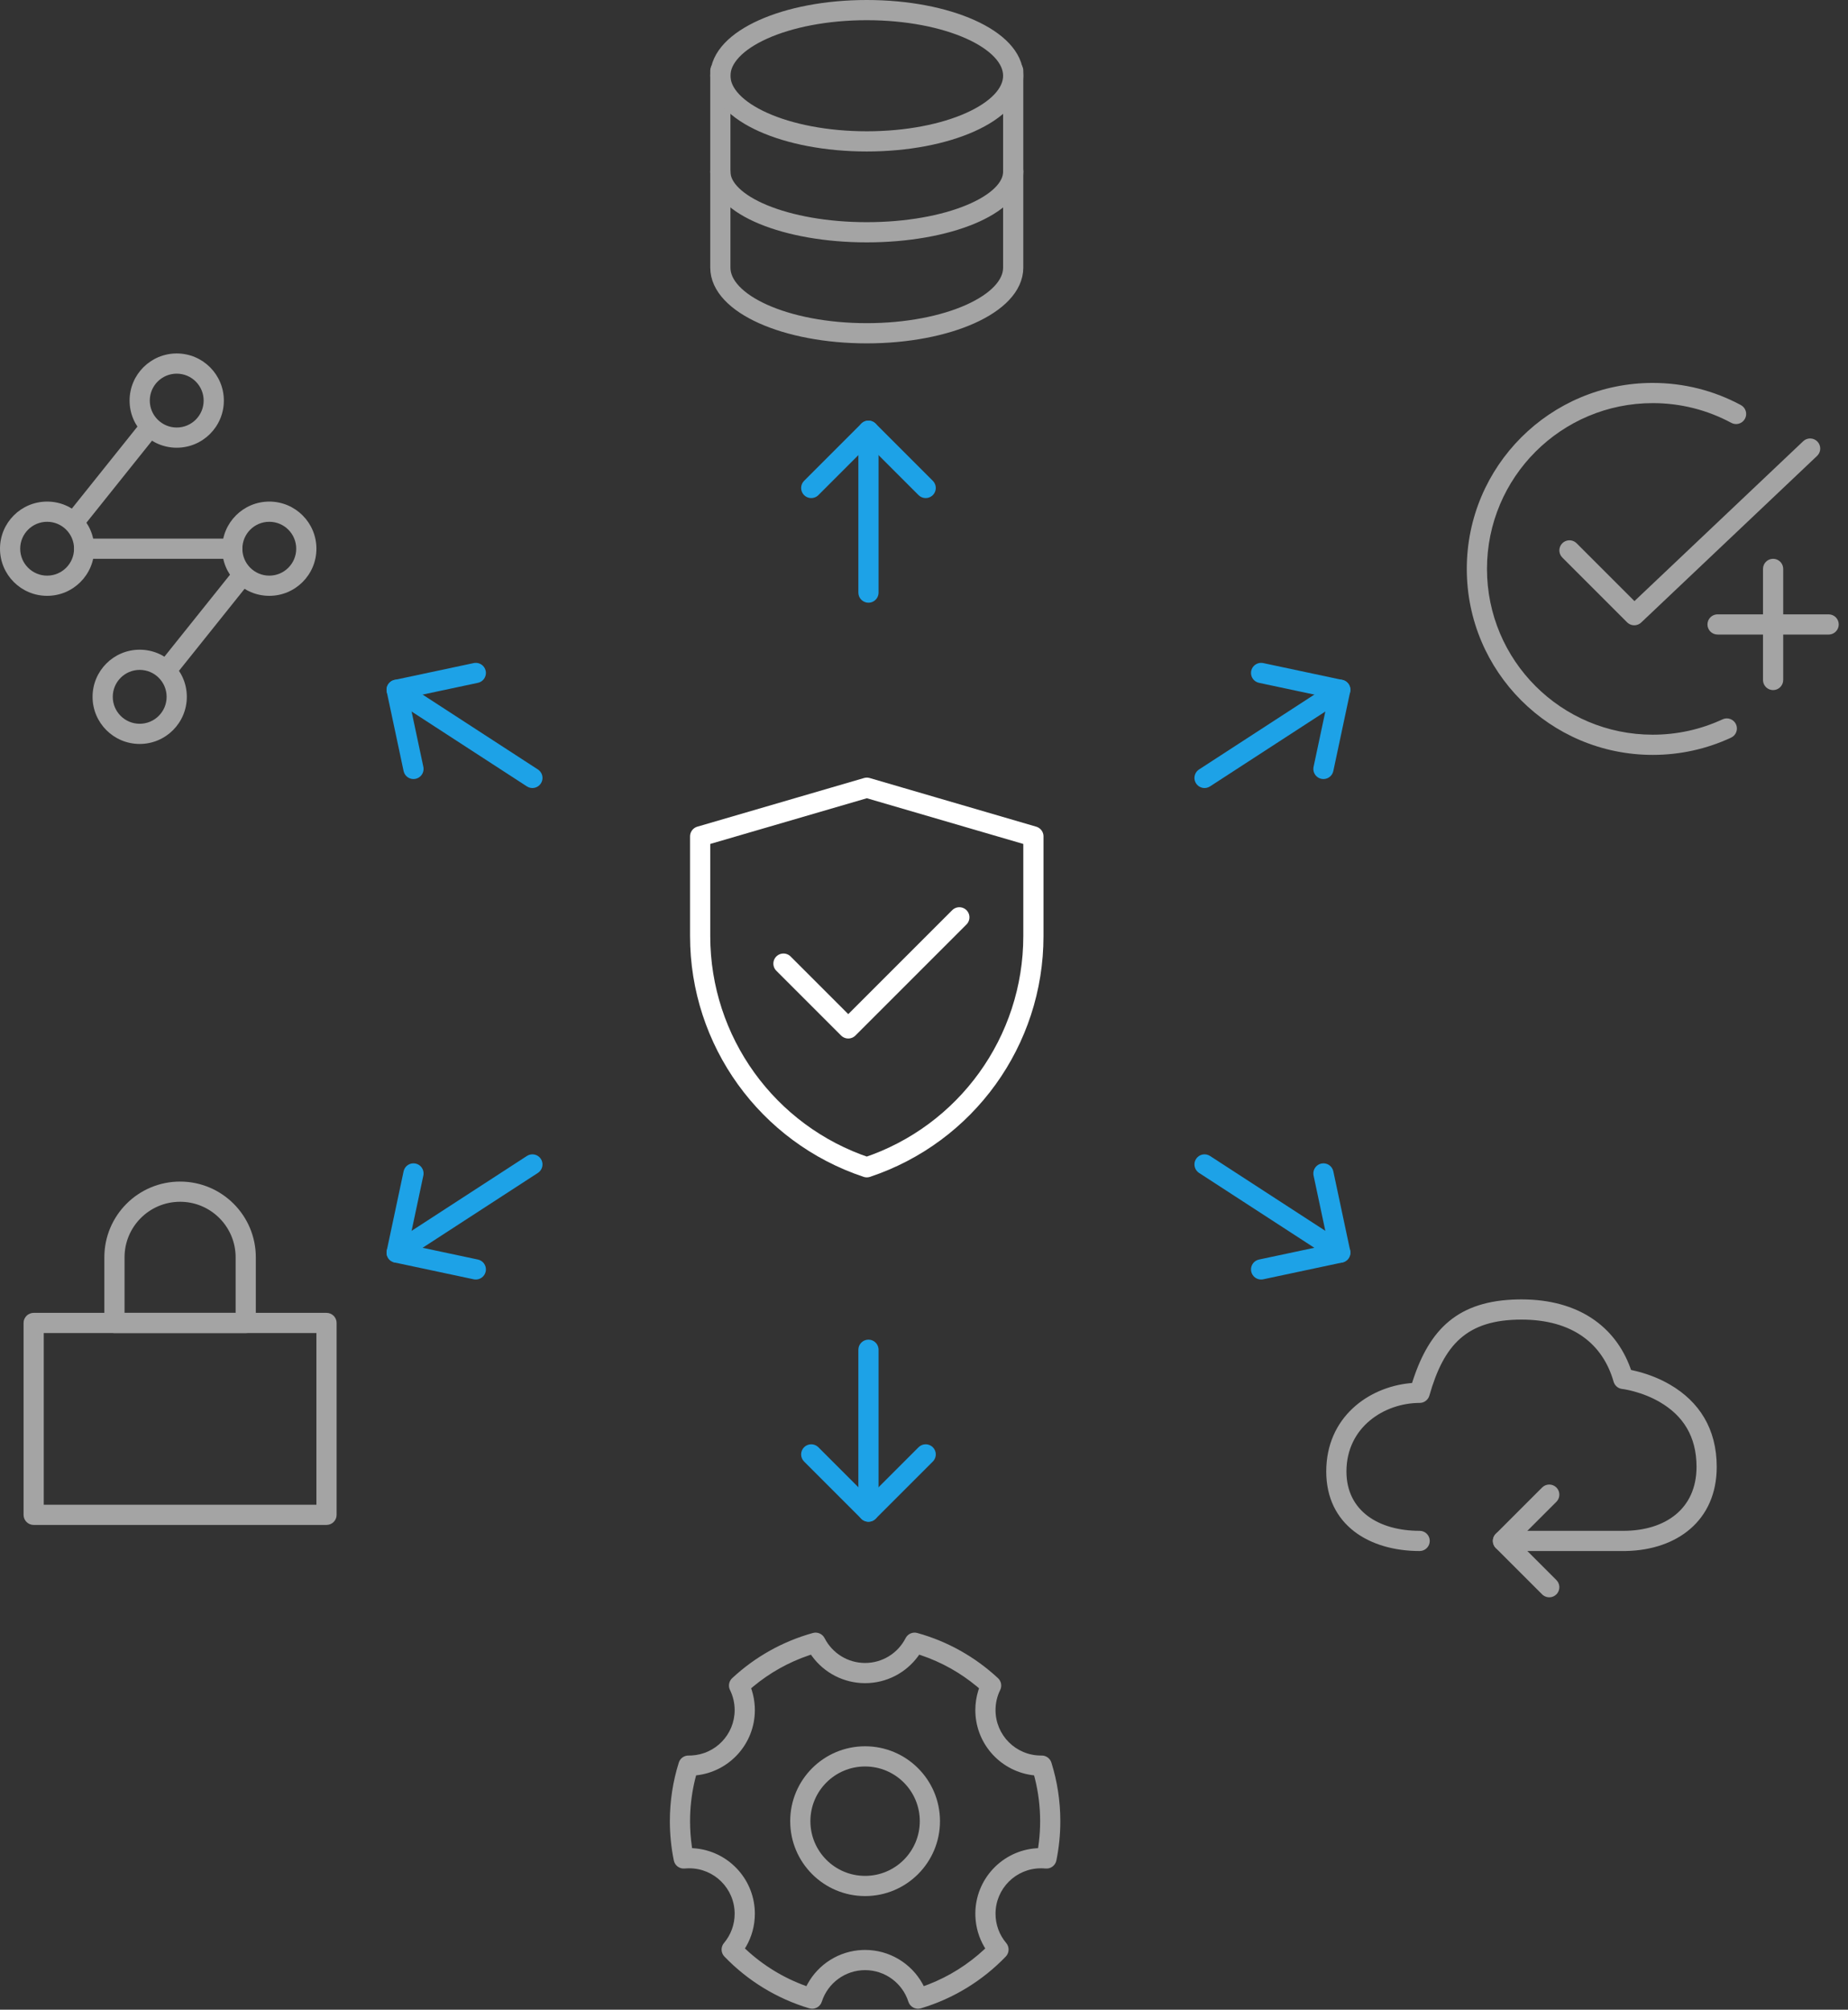 <?xml version="1.0" encoding="UTF-8"?>
<svg width="183px" height="199px" viewBox="0 0 183 199" version="1.1" xmlns="http://www.w3.org/2000/svg" xmlns:xlink="http://www.w3.org/1999/xlink">
    <rect x="0" y="0" width="183" height="199" fill="#333333" stroke="none"/>
    <title>安全的连接技术</title>
    <g id="用户侧" stroke="none" stroke-width="1" fill="none" fill-rule="evenodd">
        <g id="产品概述" transform="translate(-481, -2425)">
            <g id="第一层" transform="translate(-290, 2170)">
                <g id="安全的连接技术" transform="translate(772, 256)">
                    <g id="保护_protect" transform="translate(68.333, 77)" stroke="#FFFFFF" stroke-linejoin="round" stroke-width="2">
                        <path d="M0,4.818 L16.508,0 L33,4.818 L33,14.698 C33,25.082 26.354,34.301 16.502,37.584 C6.648,34.301 0,25.08 0,14.693 L0,4.818 Z" id="路径"></path>
                        <polyline id="路径" stroke-linecap="round" points="8.25 17.417 14.667 23.833 25.667 12.833"></polyline>
                    </g>
                    <path d="M39.024,114.939 C39.537,114.939 39.96,115.325 40.018,115.822 L40.024,115.939 L40.024,122.953 L47.039,122.953 C47.552,122.953 47.975,123.339 48.032,123.837 L48.039,123.953 C48.039,124.466 47.653,124.889 47.156,124.947 L47.039,124.953 L39.024,124.953 C38.512,124.953 38.089,124.567 38.031,124.07 L38.024,123.953 L38.024,115.939 C38.024,115.386 38.472,114.939 39.024,114.939 Z" id="路径" fill="#1DA2E7" fill-rule="nonzero" transform="translate(43.032, 119.946) rotate(12) translate(-43.032, -119.946) "></path>
                    <path d="M49.961,112.293 C50.351,111.902 50.985,111.902 51.375,112.293 C51.736,112.653 51.763,113.221 51.458,113.613 L51.375,113.707 L40.04,125.042 C39.65,125.432 39.017,125.432 38.626,125.042 C38.266,124.681 38.238,124.114 38.543,123.722 L38.626,123.627 L49.961,112.293 Z" id="路径" fill="#1DA2E7" fill-rule="nonzero" transform="translate(45.001, 118.667) rotate(12) translate(-45.001, -118.667) "></path>
                    <path d="M122.962,114.939 C123.475,114.939 123.898,115.325 123.955,115.822 L123.962,115.939 L123.962,122.953 L130.977,122.953 C131.49,122.953 131.912,123.339 131.97,123.837 L131.977,123.953 C131.977,124.466 131.591,124.889 131.093,124.947 L130.977,124.953 L122.962,124.953 C122.449,124.953 122.027,124.567 121.969,124.07 L121.962,123.953 L121.962,115.939 C121.962,115.386 122.41,114.939 122.962,114.939 Z" id="路径" fill="#1DA2E7" fill-rule="nonzero" transform="translate(126.969, 119.946) scale(-1, 1) rotate(12) translate(-126.969, -119.946) "></path>
                    <path d="M129.961,112.293 C130.351,111.902 130.984,111.902 131.375,112.293 C131.735,112.653 131.763,113.221 131.458,113.613 L131.375,113.707 L120.04,125.042 C119.65,125.432 119.017,125.432 118.626,125.042 C118.266,124.681 118.238,124.114 118.543,123.722 L118.626,123.627 L129.961,112.293 Z" id="路径" fill="#1DA2E7" fill-rule="nonzero" transform="translate(125.001, 118.667) scale(-1, 1) rotate(12) translate(-125.001, -118.667) "></path>
                    <path d="M39.024,65.381 C39.537,65.381 39.96,65.767 40.018,66.265 L40.024,66.381 L40.024,73.396 L47.039,73.396 C47.552,73.396 47.975,73.782 48.032,74.28 L48.039,74.396 C48.039,74.909 47.653,75.332 47.156,75.389 L47.039,75.396 L39.024,75.396 C38.512,75.396 38.089,75.01 38.031,74.513 L38.024,74.396 L38.024,66.381 C38.024,65.829 38.472,65.381 39.024,65.381 Z" id="路径" fill="#1DA2E7" fill-rule="nonzero" transform="translate(43.032, 70.389) scale(1, -1) rotate(12) translate(-43.032, -70.389) "></path>
                    <path d="M49.961,65.293 C50.351,64.902 50.985,64.902 51.375,65.293 C51.736,65.653 51.763,66.221 51.458,66.613 L51.375,66.707 L40.04,78.042 C39.65,78.432 39.017,78.432 38.626,78.042 C38.266,77.681 38.238,77.114 38.543,76.722 L38.626,76.628 L49.961,65.293 Z" id="路径" fill="#1DA2E7" fill-rule="nonzero" transform="translate(45.001, 71.667) scale(1, -1) rotate(12) translate(-45.001, -71.667) "></path>
                    <path d="M80.993,42.312 C81.506,42.312 81.929,42.698 81.987,43.196 L81.993,43.312 L81.993,50.327 L89.008,50.327 C89.521,50.327 89.944,50.713 90.001,51.211 L90.008,51.327 C90.008,51.84 89.622,52.263 89.125,52.32 L89.008,52.327 L80.993,52.327 C80.48,52.327 80.058,51.941 80,51.444 L79.993,51.327 L79.993,43.312 C79.993,42.76 80.441,42.312 80.993,42.312 Z" id="路径" fill="#1DA2E7" fill-rule="nonzero" transform="translate(85.001, 47.32) scale(1, -1) rotate(-45) translate(-85.001, -47.32) "></path>
                    <path d="M89.961,43.293 C90.351,42.902 90.984,42.902 91.375,43.293 C91.735,43.653 91.763,44.221 91.458,44.613 L91.375,44.707 L80.04,56.042 C79.65,56.432 79.017,56.432 78.626,56.042 C78.266,55.681 78.238,55.114 78.543,54.722 L78.626,54.628 L89.961,43.293 Z" id="路径" fill="#1DA2E7" fill-rule="nonzero" transform="translate(85.001, 49.667) scale(1, -1) rotate(-45) translate(-85.001, -49.667) "></path>
                    <path d="M80.993,138.007 C81.506,138.007 81.929,138.394 81.987,138.891 L81.993,139.007 L81.993,146.022 L89.008,146.022 C89.521,146.022 89.944,146.408 90.001,146.906 L90.008,147.022 C90.008,147.535 89.622,147.958 89.125,148.015 L89.008,148.022 L80.993,148.022 C80.48,148.022 80.058,147.636 80,147.139 L79.993,147.022 L79.993,139.007 C79.993,138.455 80.441,138.007 80.993,138.007 Z" id="路径" fill="#1DA2E7" fill-rule="nonzero" transform="translate(85.001, 143.015) rotate(-45) translate(-85.001, -143.015) "></path>
                    <path d="M89.961,134.293 C90.351,133.902 90.984,133.902 91.375,134.293 C91.735,134.653 91.763,135.221 91.458,135.613 L91.375,135.707 L80.04,147.042 C79.65,147.432 79.017,147.432 78.626,147.042 C78.266,146.681 78.238,146.114 78.543,145.722 L78.626,145.627 L89.961,134.293 Z" id="路径" fill="#1DA2E7" fill-rule="nonzero" transform="translate(85.001, 140.667) rotate(-45) translate(-85.001, -140.667) "></path>
                    <path d="M122.962,65.381 C123.475,65.381 123.898,65.767 123.955,66.265 L123.962,66.381 L123.962,73.396 L130.977,73.396 C131.49,73.396 131.912,73.782 131.97,74.28 L131.977,74.396 C131.977,74.909 131.591,75.332 131.093,75.389 L130.977,75.396 L122.962,75.396 C122.449,75.396 122.027,75.01 121.969,74.513 L121.962,74.396 L121.962,66.381 C121.962,65.829 122.41,65.381 122.962,65.381 Z" id="路径" fill="#1DA2E7" fill-rule="nonzero" transform="translate(126.969, 70.389) scale(-1, -1) rotate(12) translate(-126.969, -70.389) "></path>
                    <path d="M129.961,65.293 C130.351,64.902 130.984,64.902 131.375,65.293 C131.735,65.653 131.763,66.221 131.458,66.613 L131.375,66.707 L120.04,78.042 C119.65,78.432 119.017,78.432 118.626,78.042 C118.266,77.681 118.238,77.114 118.543,76.722 L118.626,76.628 L129.961,65.293 Z" id="路径" fill="#1DA2E7" fill-rule="nonzero" transform="translate(125.001, 71.667) scale(-1, -1) rotate(12) translate(-125.001, -71.667) "></path>
                    <path d="M16.833,116 C12.691,116 9.333,119.358 9.333,123.5 L9.333,130 C9.333,130.552 9.781,131 10.333,131 L23.333,131 C23.886,131 24.333,130.552 24.333,130 L24.333,123.5 C24.333,119.358 20.975,116 16.833,116 Z M17.055,118.004 C19.989,118.12 22.333,120.537 22.333,123.5 L22.333,129 L11.333,129 L11.333,123.5 C11.333,120.462 13.796,118 16.833,118 L17.055,118.004 Z" id="路径" fill="#A4A4A4" fill-rule="nonzero"></path>
                    <path d="M31.333,129 L2.333,129 C1.781,129 1.333,129.448 1.333,130 L1.333,149 C1.333,149.552 1.781,150 2.333,150 L31.333,150 C31.886,150 32.333,149.552 32.333,149 L32.333,130 C32.333,129.448 31.886,129 31.333,129 Z M30.333,131 L30.333,148 L3.333,148 L3.333,131 L30.333,131 Z" id="路径" fill="#A4A4A4" fill-rule="nonzero"></path>
                    <path d="M162.667,36.917 C165.753,36.917 168.732,37.678 171.391,39.11 C171.877,39.372 172.059,39.979 171.797,40.465 C171.535,40.951 170.928,41.133 170.442,40.871 C168.073,39.594 165.42,38.917 162.667,38.917 C153.6,38.917 146.25,46.267 146.25,55.333 C146.25,64.4 153.6,71.75 162.667,71.75 C165.088,71.75 167.432,71.226 169.578,70.229 C170.079,69.996 170.674,70.213 170.907,70.714 C171.14,71.215 170.922,71.809 170.422,72.042 C168.013,73.162 165.38,73.75 162.667,73.75 C152.495,73.75 144.25,65.505 144.25,55.333 C144.25,45.162 152.495,36.917 162.667,36.917 Z" id="路径" fill="#A4A4A4" fill-rule="nonzero"></path>
                    <path d="M180.083,59.833 C180.636,59.833 181.083,60.281 181.083,60.833 C181.083,61.346 180.697,61.769 180.2,61.827 L180.083,61.833 L169.083,61.833 C168.531,61.833 168.083,61.386 168.083,60.833 C168.083,60.32 168.469,59.898 168.967,59.84 L169.083,59.833 L180.083,59.833 Z" id="路径" fill="#A4A4A4" fill-rule="nonzero"></path>
                    <path d="M177.562,42.691 C177.963,42.311 178.596,42.328 178.976,42.729 C179.327,43.099 179.339,43.667 179.023,44.051 L178.938,44.143 L161.521,60.643 C161.158,60.987 160.603,61.006 160.219,60.706 L160.126,60.624 L153.71,54.207 C153.319,53.817 153.319,53.183 153.71,52.793 C154.07,52.432 154.637,52.405 155.03,52.71 L155.124,52.793 L160.852,58.521 L177.562,42.691 Z" id="路径" fill="#A4A4A4" fill-rule="nonzero"></path>
                    <path d="M174.583,54.333 C175.096,54.333 175.519,54.719 175.577,55.217 L175.583,55.333 L175.583,66.333 C175.583,66.886 175.136,67.333 174.583,67.333 C174.07,67.333 173.648,66.947 173.59,66.45 L173.583,66.333 L173.583,55.333 C173.583,54.781 174.031,54.333 174.583,54.333 Z" id="路径" fill="#A4A4A4" fill-rule="nonzero"></path>
                    <path d="M12.833,63.333 C10.256,63.333 8.167,65.423 8.167,68 C8.167,70.577 10.256,72.667 12.833,72.667 C15.411,72.667 17.5,70.577 17.5,68 C17.5,65.423 15.411,63.333 12.833,63.333 Z M12.833,65.333 C14.306,65.333 15.5,66.527 15.5,68 C15.5,69.473 14.306,70.667 12.833,70.667 C11.361,70.667 10.167,69.473 10.167,68 C10.167,66.527 11.361,65.333 12.833,65.333 Z" id="椭圆形" fill="#A4A4A4" fill-rule="nonzero"></path>
                    <path d="M16.5,34 C13.923,34 11.833,36.089 11.833,38.667 C11.833,41.244 13.923,43.333 16.5,43.333 C19.077,43.333 21.167,41.244 21.167,38.667 C21.167,36.089 19.077,34 16.5,34 Z M16.5,36 C17.973,36 19.167,37.194 19.167,38.667 C19.167,40.139 17.973,41.333 16.5,41.333 C15.027,41.333 13.833,40.139 13.833,38.667 C13.833,37.194 15.027,36 16.5,36 Z" id="椭圆形" fill="#A4A4A4" fill-rule="nonzero"></path>
                    <path d="M25.667,48.667 C23.089,48.667 21,50.756 21,53.333 C21,55.911 23.089,58 25.667,58 C28.244,58 30.333,55.911 30.333,53.333 C30.333,50.756 28.244,48.667 25.667,48.667 Z M25.667,50.667 C27.139,50.667 28.333,51.861 28.333,53.333 C28.333,54.806 27.139,56 25.667,56 C24.194,56 23,54.806 23,53.333 C23,51.861 24.194,50.667 25.667,50.667 Z" id="椭圆形" fill="#A4A4A4" fill-rule="nonzero"></path>
                    <path d="M3.667,48.667 C1.089,48.667 -1,50.756 -1,53.333 C-1,55.911 1.089,58 3.667,58 C6.244,58 8.333,55.911 8.333,53.333 C8.333,50.756 6.244,48.667 3.667,48.667 Z M3.667,50.667 C5.139,50.667 6.333,51.861 6.333,53.333 C6.333,54.806 5.139,56 3.667,56 C2.194,56 1,54.806 1,53.333 C1,51.861 2.194,50.667 3.667,50.667 Z" id="椭圆形" fill="#A4A4A4" fill-rule="nonzero"></path>
                    <path d="M22,52.333 C22.552,52.333 23,52.781 23,53.333 C23,53.846 22.614,54.269 22.117,54.327 L22,54.333 L7.333,54.333 C6.781,54.333 6.333,53.886 6.333,53.333 C6.333,52.82 6.719,52.398 7.217,52.34 L7.333,52.333 L22,52.333 Z" id="路径" fill="#A4A4A4" fill-rule="nonzero"></path>
                    <path d="M12.969,40.792 C13.314,40.361 13.943,40.291 14.375,40.636 C14.773,40.954 14.863,41.515 14.603,41.939 L14.531,42.041 L7.198,51.208 C6.853,51.639 6.223,51.709 5.792,51.364 C5.394,51.046 5.304,50.485 5.564,50.061 L5.636,49.959 L12.969,40.792 Z" id="路径" fill="#A4A4A4" fill-rule="nonzero"></path>
                    <path d="M22.136,55.459 C22.481,55.027 23.11,54.957 23.541,55.303 C23.939,55.621 24.029,56.182 23.77,56.605 L23.697,56.708 L16.363,65.875 C16.018,66.306 15.389,66.376 14.957,66.031 C14.559,65.712 14.469,65.152 14.729,64.728 L14.801,64.625 L22.136,55.459 Z" id="路径" fill="#A4A4A4" fill-rule="nonzero"></path>
                    <path d="M149.667,127.667 C155.329,127.667 158.959,130.369 160.452,134.466 L160.518,134.656 L160.646,134.682 L161.068,134.781 L161.298,134.841 C162.346,135.122 163.394,135.535 164.379,136.11 C167.247,137.783 169,140.461 169,144.25 C169,149.572 165.063,152.478 160.026,152.581 L159.75,152.583 L147.833,152.583 C147.281,152.583 146.833,152.136 146.833,151.583 C146.833,151.07 147.219,150.648 147.717,150.59 L147.833,150.583 L159.75,150.583 C163.931,150.583 167,148.391 167,144.25 C167,141.221 165.659,139.172 163.371,137.838 C162.552,137.36 161.666,137.01 160.78,136.772 L160.409,136.679 L160.091,136.61 L159.832,136.562 L159.64,136.536 C159.236,136.491 158.9,136.207 158.788,135.816 C157.727,132.102 154.762,129.667 149.667,129.667 C144.22,129.667 141.981,132.164 140.545,137.191 C140.422,137.621 140.03,137.917 139.583,137.917 C136.124,137.917 132.333,140.286 132.333,144.708 C132.333,148.62 135.532,150.583 139.583,150.583 C140.136,150.583 140.583,151.031 140.583,151.583 C140.583,152.136 140.136,152.583 139.583,152.583 C134.57,152.583 130.333,149.984 130.333,144.708 C130.333,139.345 134.494,136.362 138.631,135.963 L138.83,135.945 L138.898,135.734 C140.56,130.62 143.375,127.775 149.32,127.67 L149.667,127.667 Z" id="路径" fill="#A4A4A4" fill-rule="nonzero"></path>
                    <path d="M151.71,146.293 C152.1,145.902 152.733,145.902 153.124,146.293 C153.484,146.653 153.512,147.221 153.207,147.613 L153.124,147.707 L149.247,151.583 L153.124,155.46 C153.484,155.82 153.512,156.387 153.207,156.78 L153.124,156.874 C152.763,157.234 152.196,157.262 151.804,156.957 L151.71,156.874 L147.126,152.29 C146.766,151.93 146.738,151.363 147.043,150.97 L147.126,150.876 L151.71,146.293 Z" id="路径" fill="#A4A4A4" fill-rule="nonzero"></path>
                    <path d="M88.678,161.208 C87.915,162.705 86.377,163.667 84.667,163.667 C82.957,163.667 81.419,162.705 80.655,161.208 C80.439,160.785 79.955,160.572 79.498,160.699 C76.507,161.527 73.769,163.066 71.505,165.172 C71.181,165.473 71.094,165.95 71.289,166.346 C71.591,166.959 71.75,167.634 71.75,168.333 C71.75,170.748 69.849,172.718 67.462,172.829 L67.25,172.833 C67.218,172.833 67.218,172.833 67.187,172.833 C66.745,172.827 66.351,173.111 66.219,173.533 C65.634,175.395 65.333,177.344 65.333,179.333 C65.333,180.652 65.466,181.955 65.726,183.227 C65.828,183.729 66.294,184.072 66.803,184.022 C66.951,184.007 67.1,184 67.25,184 C69.735,184 71.75,186.015 71.75,188.5 C71.75,189.577 71.371,190.594 70.691,191.4 C70.361,191.791 70.38,192.369 70.735,192.738 C73.045,195.139 75.939,196.912 79.141,197.865 C79.663,198.021 80.214,197.73 80.379,197.212 C80.97,195.363 82.695,194.083 84.667,194.083 C86.638,194.083 88.363,195.363 88.954,197.212 C89.12,197.73 89.67,198.021 90.192,197.865 C93.395,196.912 96.288,195.139 98.598,192.738 C98.953,192.369 98.972,191.791 98.642,191.4 C97.962,190.594 97.583,189.577 97.583,188.5 C97.583,186.015 99.598,184 102.083,184 C102.233,184 102.382,184.007 102.53,184.022 C103.04,184.072 103.505,183.729 103.608,183.227 C103.868,181.955 104,180.652 104,179.333 C104,177.344 103.699,175.395 103.115,173.533 C102.982,173.111 102.588,172.827 102.146,172.833 L102.083,172.833 C99.598,172.833 97.583,170.819 97.583,168.333 C97.583,167.634 97.742,166.959 98.044,166.346 C98.24,165.95 98.152,165.473 97.828,165.172 C95.564,163.066 92.826,161.527 89.836,160.699 C89.378,160.572 88.894,160.785 88.678,161.208 Z M90.024,162.845 L90.238,162.915 C92.245,163.595 94.105,164.64 95.732,165.991 L95.951,166.178 L95.883,166.376 C95.686,167.003 95.583,167.661 95.583,168.333 L95.587,168.567 C95.702,171.816 98.202,174.459 101.399,174.797 L101.49,175.143 C101.827,176.501 102,177.905 102,179.333 L101.993,179.84 C101.973,180.514 101.916,181.182 101.82,181.842 L101.793,182.007 L101.619,182.016 C98.246,182.254 95.583,185.066 95.583,188.5 L95.59,188.79 C95.637,189.851 95.939,190.866 96.46,191.763 L96.565,191.935 L96.486,192.012 C94.88,193.51 93.005,194.692 90.959,195.49 L90.477,195.668 L90.363,195.449 C89.242,193.414 87.083,192.083 84.667,192.083 L84.409,192.088 C82.097,192.179 80.051,193.486 78.971,195.449 L78.855,195.668 L78.815,195.655 C76.598,194.859 74.568,193.617 72.848,192.012 L72.767,191.935 L72.873,191.763 C73.442,190.785 73.75,189.666 73.75,188.5 L73.746,188.267 C73.629,184.94 71.011,182.249 67.714,182.016 L67.539,182.007 L67.513,181.842 C67.394,181.017 67.333,180.179 67.333,179.333 L67.341,178.799 C67.379,177.555 67.548,176.331 67.843,175.143 L67.934,174.797 C71.207,174.451 73.75,171.689 73.75,168.333 L73.742,167.999 C73.713,167.443 73.615,166.899 73.45,166.376 L73.381,166.178 L73.601,165.991 C75.228,164.64 77.089,163.595 79.095,162.915 L79.308,162.845 L79.412,162.994 C80.615,164.646 82.55,165.667 84.667,165.667 C86.783,165.667 88.718,164.646 89.921,162.994 L90.024,162.845 Z" id="路径" fill="#A4A4A4" fill-rule="nonzero"></path>
                    <path d="M84.667,171.917 C80.571,171.917 77.25,175.237 77.25,179.333 C77.25,183.429 80.571,186.75 84.667,186.75 C88.763,186.75 92.083,183.429 92.083,179.333 C92.083,175.237 88.763,171.917 84.667,171.917 Z M84.667,173.917 C87.658,173.917 90.083,176.342 90.083,179.333 C90.083,182.325 87.658,184.75 84.667,184.75 C81.675,184.75 79.25,182.325 79.25,179.333 C79.25,176.342 81.675,173.917 84.667,173.917 Z" id="路径" fill="#A4A4A4" fill-rule="nonzero"></path>
                    <g id="编组-6" transform="translate(70.333, 0)" stroke="#A4A4A4" stroke-linecap="round" stroke-linejoin="round" stroke-width="2">
                        <path d="M29,6 L29,25.5 C29,29.09 22.508,32 14.5,32 C6.492,32 0,29.09 0,25.5 L0,6" id="路径"></path>
                        <path d="M29,16 C29,19.314 22.508,22 14.5,22 C6.492,22 0,19.314 0,16" id="路径"></path>
                        <path d="M29,6.5 C29,10.09 22.508,13 14.5,13 C6.492,13 0,10.09 0,6.5 C0,2.91 6.492,0 14.5,0 C22.508,0 29,2.91 29,6.5 Z" id="路径"></path>
                    </g>
                </g>
            </g>
        </g>
    </g>
</svg>